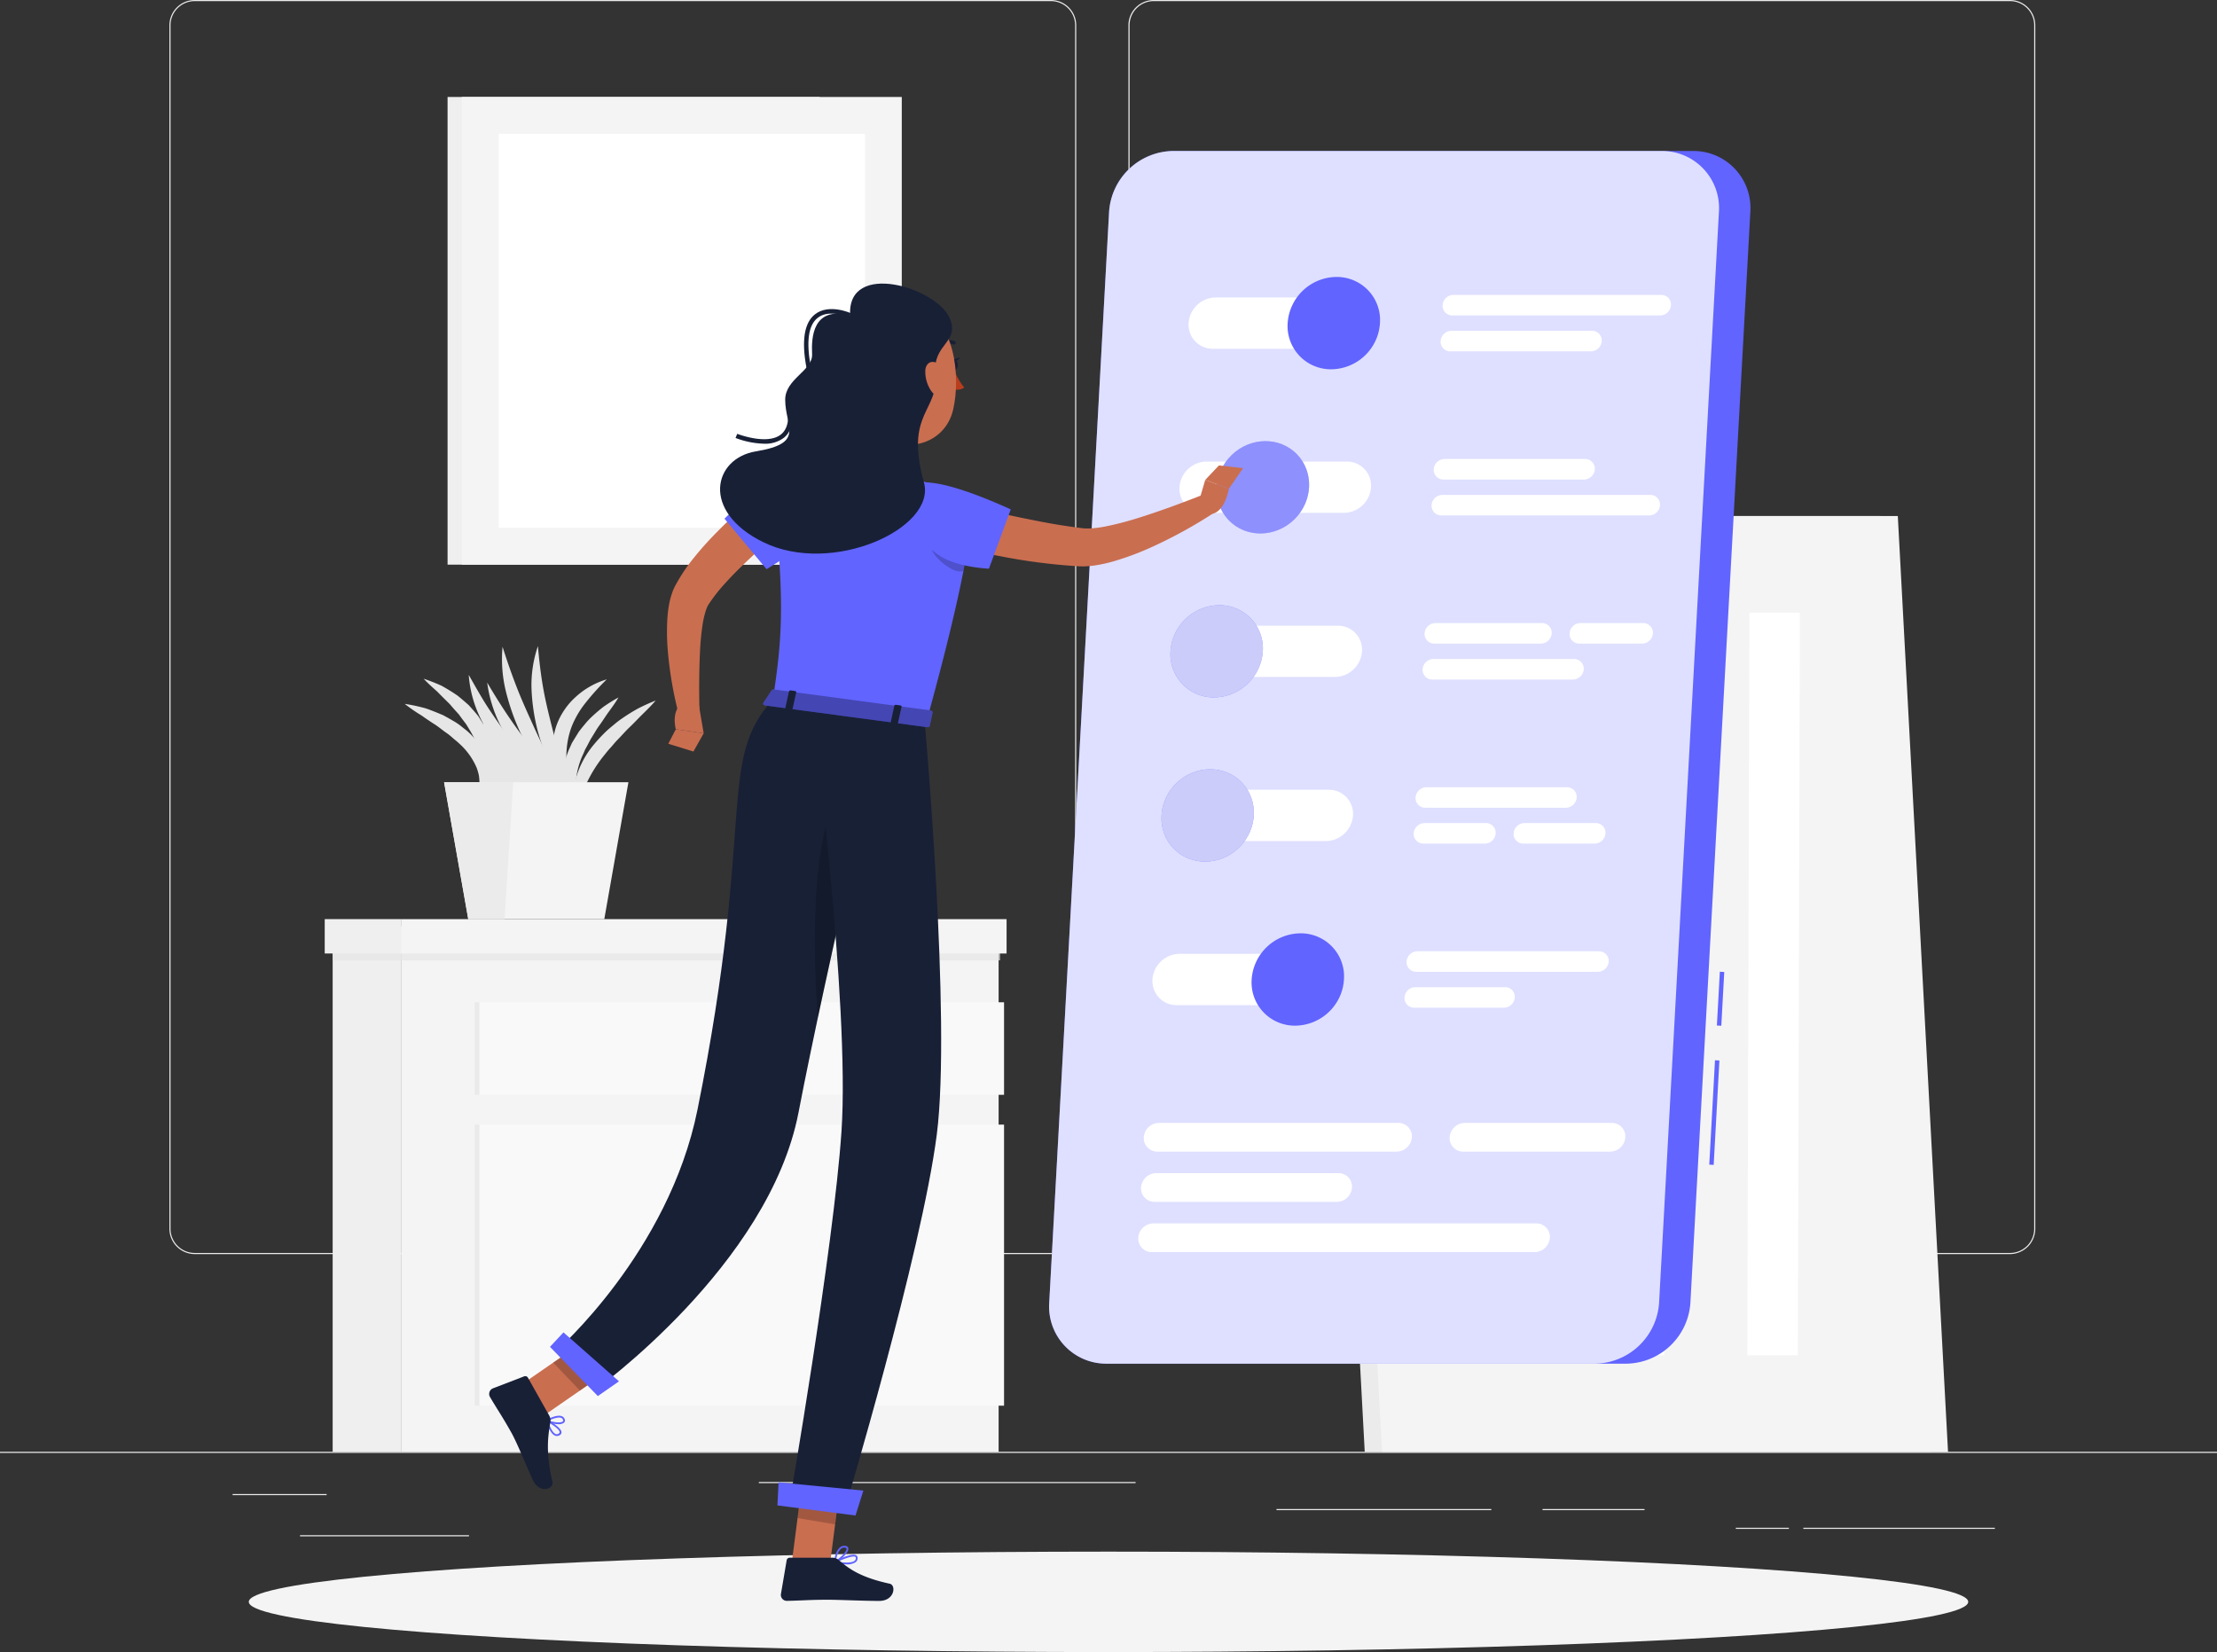 <svg xmlns="http://www.w3.org/2000/svg" viewBox="0 0 937.74 698.82"><rect x="0" y="0" width="937.74" height="698.82" fill="#333333" stroke="none"/><defs><style>.cls-1{isolation:isolate;}.cls-2{fill:#ebebeb;}.cls-3{fill:#efefef;}.cls-4{fill:#f4f4f4;}.cls-11,.cls-12,.cls-5{fill:#f9f9f9;}.cls-6,.cls-7{fill:#e6e6e6;}.cls-6{mix-blend-mode:multiply;}.cls-12,.cls-6{opacity:0.7;}.cls-10,.cls-8{fill:#fff;}.cls-9{fill:#6164ff;}.cls-10{opacity:0.8;}.cls-11,.cls-17{opacity:0.3;}.cls-13{fill:#ca6e50;}.cls-14{fill:#182036;}.cls-15{fill:#b83d1d;}.cls-16{opacity:0.2;}</style></defs><g class="cls-1"><g id="Layer_2" data-name="Layer 2"><g id="Layer_2-2" data-name="Layer 2"><rect class="cls-2" y="614.12" width="937.74" height="0.47"/><rect class="cls-2" x="98.39" y="631.98" width="39.77" height="0.47"/><rect class="cls-2" x="320.97" y="626.89" width="159.36" height="0.47"/><rect class="cls-2" x="126.91" y="649.4" width="71.47" height="0.47"/><rect class="cls-2" x="762.77" y="646.25" width="81.01" height="0.47"/><rect class="cls-2" x="734.2" y="646.25" width="22.46" height="0.47"/><rect class="cls-2" x="652.46" y="638.33" width="43.14" height="0.47"/><rect class="cls-2" x="539.93" y="638.33" width="90.86" height="0.47"/><path class="cls-2" d="M444.52,530.48H82.36a10.72,10.72,0,0,1-10.7-10.71V10.7A10.71,10.71,0,0,1,82.36,0H444.52a10.71,10.71,0,0,1,10.7,10.7V519.77A10.72,10.72,0,0,1,444.52,530.48ZM82.36.47A10.24,10.24,0,0,0,72.13,10.7V519.77A10.24,10.24,0,0,0,82.36,530H444.52a10.24,10.24,0,0,0,10.23-10.24V10.7A10.24,10.24,0,0,0,444.52.47Z"/><path class="cls-2" d="M850.18,530.48H488a10.72,10.72,0,0,1-10.7-10.71V10.7A10.71,10.71,0,0,1,488,0H850.18a10.71,10.71,0,0,1,10.7,10.7V519.77A10.72,10.72,0,0,1,850.18,530.48ZM488,.47A10.24,10.24,0,0,0,477.79,10.7V519.77A10.24,10.24,0,0,0,488,530H850.18a10.24,10.24,0,0,0,10.23-10.24V10.7A10.24,10.24,0,0,0,850.18.47Z"/><rect class="cls-3" x="140.72" y="391.84" width="28.88" height="222.28" transform="translate(310.31 1005.96) rotate(180)"/><rect class="cls-4" x="169.6" y="391.84" width="252.79" height="222.28"/><rect class="cls-5" x="202.74" y="475.72" width="221.95" height="118.89"/><rect class="cls-5" x="202.74" y="423.97" width="221.95" height="39.14"/><rect class="cls-6" x="200.76" y="475.72" width="1.98" height="118.89" transform="translate(403.51 1070.33) rotate(180)"/><rect class="cls-6" x="200.76" y="423.97" width="1.98" height="39.14" transform="translate(403.51 887.07) rotate(180)"/><rect class="cls-6" x="140.72" y="401.22" width="282.31" height="5.03" transform="translate(563.74 807.46) rotate(180)"/><rect class="cls-3" x="137.34" y="388.8" width="32.25" height="14.54" transform="translate(306.94 792.13) rotate(180)"/><rect class="cls-4" x="169.6" y="388.8" width="256.16" height="14.54"/><path class="cls-7" d="M245.41,346.12a15.21,15.21,0,0,1-2.73-7.81,25.27,25.27,0,0,1,.73-8.44,39.05,39.05,0,0,1,7.7-14.82,68.3,68.3,0,0,1,5.61-6c1-.89,2.07-1.78,3.12-2.64a33.26,33.26,0,0,1,3.23-2.47,75.4,75.4,0,0,1,6.87-4.27,80.06,80.06,0,0,1,7.38-3.33c-1.77,2.1-3.67,3.94-5.55,5.79s-3.65,3.77-5.53,5.55-3.51,3.75-5.33,5.55c-.87.93-1.66,1.91-2.49,2.86a34.74,34.74,0,0,0-2.44,2.88,57.72,57.72,0,0,0-7.93,12.48,32,32,0,0,0-2.32,7A21,21,0,0,0,245.41,346.12Z"/><path class="cls-7" d="M201.57,338.26a20.74,20.74,0,0,0,1.23-7,22.11,22.11,0,0,0-.25-3.28,25.43,25.43,0,0,0-.88-3.08,28.94,28.94,0,0,0-7.48-10.43c-.79-.79-1.73-1.46-2.58-2.21a25.56,25.56,0,0,0-2.66-2.16c-1.92-1.3-3.67-2.87-5.71-4.09-1-.65-2-1.32-3-2s-1.95-1.4-3-2a73.46,73.46,0,0,1-6.06-4.27,70.68,70.68,0,0,1,7.34,1.49,24.59,24.59,0,0,1,3.56,1.14c1.17.44,2.33.9,3.49,1.38l1.74.73c.57.27,1.11.6,1.66.9,1.12.6,2.21,1.26,3.31,1.89a25.87,25.87,0,0,1,3.14,2.22c1,.82,2.05,1.56,3,2.47,3.78,3.57,7,8.31,7.95,13.8a8.32,8.32,0,0,1,.19,2.06,20.06,20.06,0,0,1,0,2.05,17.53,17.53,0,0,1-.84,4A14.1,14.1,0,0,1,201.57,338.26Z"/><path class="cls-7" d="M203.58,338.26a43.1,43.1,0,0,0,.35-15.11,40,40,0,0,0-4.74-13.47l-1.87-3.1c-.69-1-1.47-1.93-2.18-2.93l-1.08-1.49-1.26-1.38c-.83-.91-1.65-1.86-2.46-2.82-1.77-1.79-3.61-3.54-5.41-5.42-1.93-1.72-3.89-3.44-5.75-5.44a79.12,79.12,0,0,1,7.5,2.93,78.77,78.77,0,0,1,6.91,4.26c1.06.86,2.11,1.74,3.15,2.65l1.55,1.36,1.38,1.55c.91,1,1.83,2.1,2.7,3.2l2.25,3.57a32,32,0,0,1,4.19,16.25A25.37,25.37,0,0,1,203.58,338.26Z"/><path class="cls-7" d="M243,341a73.56,73.56,0,0,1-9.44-15.21A99.9,99.9,0,0,1,227.4,309a83.86,83.86,0,0,1-2.59-17.87,50.68,50.68,0,0,1,2.72-17.82c.52,6,1.18,11.69,2.16,17.35s2.35,11.2,3.75,16.77,3.05,11.09,4.7,16.66S241.47,335.23,243,341Z"/><path class="cls-7" d="M241.06,340.1a84.83,84.83,0,0,1-11.88-14.21,114.07,114.07,0,0,1-9.13-16.12,96,96,0,0,1-6.14-17.59,57.07,57.07,0,0,1-1.34-18.59c1.89,6,3.84,11.57,6,17.13s4.65,11,7.11,16.44,5.11,10.84,7.71,16.29S238.63,334.38,241.06,340.1Z"/><path class="cls-7" d="M248.69,347.24A84.43,84.43,0,0,1,233.94,336a115,115,0,0,1-12.51-13.67,96.37,96.37,0,0,1-9.9-15.78,56.41,56.41,0,0,1-5.46-17.82c3.16,5.38,6.32,10.42,9.7,15.36s7,9.67,10.6,14.43,7.4,9.42,11.15,14.16S245,342.21,248.69,347.24Z"/><path class="cls-7" d="M237.22,339.07a64.82,64.82,0,0,1-14.18-9.6A87.12,87.12,0,0,1,211.29,317a74.6,74.6,0,0,1-8.83-14.82,49.84,49.84,0,0,1-4.2-16.69c2.87,5,5.49,9.79,8.52,14.37s6.14,9,9.47,13.36,6.76,8.61,10.29,12.88S233.64,334.58,237.22,339.07Z"/><path class="cls-7" d="M246.38,344.3c-4.22-2.71-6.88-7.69-7.72-12.88a27,27,0,0,1,2.44-15.31l.78-1.77,1-1.65,2-3.23c.77-1,1.56-2,2.36-2.93a28.79,28.79,0,0,1,2.5-2.78,64,64,0,0,1,5.6-4.83,68.64,68.64,0,0,1,6.26-3.89c-1.26,2.17-2.68,4.1-4.07,6s-2.63,3.95-4,5.81-2.43,3.91-3.68,5.8l-1.57,3-.81,1.47-.63,1.52a32.65,32.65,0,0,0-3.27,12.48A27.22,27.22,0,0,0,246.38,344.3Z"/><path class="cls-7" d="M242.9,338.31A30.13,30.13,0,0,1,235,325a29.67,29.67,0,0,1-.23-16.14,27.53,27.53,0,0,1,3.29-7.53,29.59,29.59,0,0,1,5.14-6.24,33.67,33.67,0,0,1,13.45-7.72,101.57,101.57,0,0,0-9.8,11,38.81,38.81,0,0,0-3.64,5.87,30.66,30.66,0,0,0-2.42,6.27,36.81,36.81,0,0,0-1,13.54A70.36,70.36,0,0,0,242.9,338.31Z"/><polygon class="cls-7" points="233.74 333.87 204.4 305.7 205.57 333.32 233.74 333.87"/><polygon class="cls-4" points="265.81 330.88 187.84 330.88 198.06 388.8 255.6 388.8 265.81 330.88"/><polygon class="cls-2" points="217.1 330.88 187.84 330.88 198.06 388.8 213.42 388.8 217.1 330.88"/><rect class="cls-3" x="189.31" y="41.02" width="157.38" height="197.83"/><rect class="cls-4" x="195.34" y="41.02" width="186.09" height="197.83"/><rect class="cls-8" x="205.07" y="62.48" width="166.65" height="154.91" transform="translate(148.45 428.33) rotate(-90)"/><polygon class="cls-2" points="816.66 614.12 577.25 614.12 556.01 218.29 795.41 218.29 816.66 614.12"/><polygon class="cls-4" points="823.97 614.12 584.57 614.12 563.32 218.29 802.73 218.29 823.97 614.12"/><polygon class="cls-8" points="703.9 573.29 682.52 573.29 683.4 259.13 704.77 259.13 703.9 573.29"/><polygon class="cls-8" points="760.45 573.29 739.08 573.29 739.95 259.13 761.32 259.13 760.45 573.29"/><polygon class="cls-8" points="647.35 573.29 625.97 573.29 626.84 259.13 648.22 259.13 647.35 573.29"/><ellipse id="_Path_" data-name="&lt;Path&gt;" class="cls-4" cx="468.87" cy="677.59" rx="363.64" ry="21.24"/><rect class="cls-9" x="702.98" y="469.66" width="44.23" height="1.87" transform="translate(215.52 1168.85) rotate(-86.86)"/><rect class="cls-9" x="716.34" y="421.51" width="22.78" height="1.87" transform="translate(266.09 1125.97) rotate(-86.86)"/><path class="cls-9" d="M687.93,576.84H468.08a24.15,24.15,0,0,1-24.29-25.7L469.12,89.55a27.55,27.55,0,0,1,27.1-25.69H716.07a24.13,24.13,0,0,1,24.29,25.69L715,551.14A27.57,27.57,0,0,1,687.93,576.84Z"/><path class="cls-10" d="M674.64,576.84H468.08a24.15,24.15,0,0,1-24.29-25.7L469.12,89.55a27.55,27.55,0,0,1,27.1-25.69H702.78a24.14,24.14,0,0,1,24.29,25.69L701.75,551.14A27.57,27.57,0,0,1,674.64,576.84Z"/><path class="cls-8" d="M572.27,147.53H513a10.19,10.19,0,0,1-10.25-10.85h0a11.64,11.64,0,0,1,11.44-10.85h59.32a10.19,10.19,0,0,1,10.25,10.85h0A11.62,11.62,0,0,1,572.27,147.53Z"/><path class="cls-9" d="M583.71,136.68a20.87,20.87,0,0,1-20.6,19.53,18.3,18.3,0,0,1-18.46-19.53,20.89,20.89,0,0,1,20.6-19.53A18.29,18.29,0,0,1,583.71,136.68Z"/><path class="cls-8" d="M568.46,216.94H509.15a10.19,10.19,0,0,1-10.26-10.85h0a11.65,11.65,0,0,1,11.45-10.85h59.31a10.2,10.2,0,0,1,10.26,10.85h0A11.64,11.64,0,0,1,568.46,216.94Z"/><ellipse class="cls-9" cx="534.17" cy="206.09" rx="20.07" ry="19" transform="translate(7.59 430.88) rotate(-44.21)"/><ellipse class="cls-11" cx="534.17" cy="206.09" rx="20.07" ry="19" transform="translate(7.59 430.88) rotate(-44.21)"/><path class="cls-8" d="M501.53,355.77h59.31a11.64,11.64,0,0,0,11.45-10.85h0A10.19,10.19,0,0,0,562,334.07H502.72a11.64,11.64,0,0,0-11.45,10.85h0A10.2,10.2,0,0,0,501.53,355.77Z"/><ellipse class="cls-9" cx="510.8" cy="344.92" rx="20.07" ry="19" transform="translate(-95.84 453.88) rotate(-44.21)"/><ellipse class="cls-12" cx="510.8" cy="344.92" rx="20.07" ry="19" transform="translate(-95.84 453.88) rotate(-44.21)"/><path class="cls-8" d="M557,425.18H497.72a10.18,10.18,0,0,1-10.25-10.85h0a11.62,11.62,0,0,1,11.44-10.85h59.32a10.19,10.19,0,0,1,10.25,10.85h0A11.64,11.64,0,0,1,557,425.18Z"/><path class="cls-9" d="M568.48,414.33a20.87,20.87,0,0,1-20.6,19.53,18.29,18.29,0,0,1-18.46-19.53A20.88,20.88,0,0,1,550,394.8,18.29,18.29,0,0,1,568.48,414.33Z"/><path class="cls-8" d="M505.34,286.36h59.31a11.65,11.65,0,0,0,11.45-10.85h0a10.19,10.19,0,0,0-10.26-10.85H506.53a11.64,11.64,0,0,0-11.45,10.85h0A10.2,10.2,0,0,0,505.34,286.36Z"/><path class="cls-9" d="M495.08,275.51A18.3,18.3,0,0,0,513.54,295a20.88,20.88,0,0,0,20.6-19.53A18.29,18.29,0,0,0,515.68,256,20.88,20.88,0,0,0,495.08,275.51Z"/><path class="cls-12" d="M495.08,275.51A18.3,18.3,0,0,0,513.54,295a20.88,20.88,0,0,0,20.6-19.53A18.29,18.29,0,0,0,515.68,256,20.88,20.88,0,0,0,495.08,275.51Z"/><path class="cls-8" d="M702.21,133.43H614.29a4.09,4.09,0,0,1-4.11-4.34h0a4.67,4.67,0,0,1,4.58-4.34h87.92a4.07,4.07,0,0,1,4.1,4.34h0A4.66,4.66,0,0,1,702.21,133.43Z"/><path class="cls-8" d="M672.91,148.62H613.45a4.08,4.08,0,0,1-4.1-4.34h0a4.65,4.65,0,0,1,4.58-4.34h59.46a4.07,4.07,0,0,1,4.1,4.34h0A4.65,4.65,0,0,1,672.91,148.62Z"/><path class="cls-8" d="M675.86,411.07H599.05a4.08,4.08,0,0,1-4.1-4.34h0a4.66,4.66,0,0,1,4.58-4.34h76.81a4.08,4.08,0,0,1,4.1,4.34h0A4.65,4.65,0,0,1,675.86,411.07Z"/><path class="cls-8" d="M636.18,426.26h-38a4.07,4.07,0,0,1-4.1-4.34h0a4.66,4.66,0,0,1,4.58-4.34h37.95a4.08,4.08,0,0,1,4.1,4.34h0A4.65,4.65,0,0,1,636.18,426.26Z"/><path class="cls-8" d="M698,209.35H610.12a4.65,4.65,0,0,0-4.58,4.34h0a4.08,4.08,0,0,0,4.1,4.34h87.92a4.65,4.65,0,0,0,4.58-4.34h0A4.07,4.07,0,0,0,698,209.35Z"/><path class="cls-8" d="M670.42,194.16H611a4.65,4.65,0,0,0-4.57,4.34h0a4.07,4.07,0,0,0,4.1,4.34h59.46a4.65,4.65,0,0,0,4.58-4.34h0A4.08,4.08,0,0,0,670.42,194.16Z"/><path class="cls-8" d="M651.76,272.25H606.67a4.07,4.07,0,0,1-4.1-4.34h0a4.65,4.65,0,0,1,4.58-4.34h45.09a4.07,4.07,0,0,1,4.1,4.34h0A4.65,4.65,0,0,1,651.76,272.25Z"/><path class="cls-8" d="M694.59,272.25H668a4.07,4.07,0,0,1-4.1-4.34h0a4.65,4.65,0,0,1,4.58-4.34h26.56a4.08,4.08,0,0,1,4.1,4.34h0A4.65,4.65,0,0,1,694.59,272.25Z"/><path class="cls-8" d="M665.3,287.44H605.84a4.08,4.08,0,0,1-4.11-4.34h0a4.67,4.67,0,0,1,4.58-4.34h59.47a4.08,4.08,0,0,1,4.1,4.34h0A4.65,4.65,0,0,1,665.3,287.44Z"/><path class="cls-8" d="M590.77,487.14H489.54a5.7,5.7,0,0,1-5.74-6.07h0a6.52,6.52,0,0,1,6.41-6.07H591.44a5.7,5.7,0,0,1,5.74,6.07h0A6.52,6.52,0,0,1,590.77,487.14Z"/><path class="cls-8" d="M681.07,487.14H618.91a5.7,5.7,0,0,1-5.74-6.07h0a6.52,6.52,0,0,1,6.41-6.07h62.16a5.69,5.69,0,0,1,5.73,6.07h0A6.5,6.5,0,0,1,681.07,487.14Z"/><path class="cls-8" d="M565.45,508.39H488.38a5.7,5.7,0,0,1-5.74-6.07h0a6.5,6.5,0,0,1,6.4-6.07h77.08a5.69,5.69,0,0,1,5.73,6.07h0A6.5,6.5,0,0,1,565.45,508.39Z"/><path class="cls-8" d="M649.16,529.64H487.21a5.7,5.7,0,0,1-5.74-6.07h0a6.52,6.52,0,0,1,6.41-6.07H649.82a5.7,5.7,0,0,1,5.74,6.07h0A6.51,6.51,0,0,1,649.16,529.64Z"/><path class="cls-8" d="M628.53,348.17h-26a4.66,4.66,0,0,0-4.57,4.34h0a4.07,4.07,0,0,0,4.1,4.34h26a4.65,4.65,0,0,0,4.57-4.34h0A4.08,4.08,0,0,0,628.53,348.17Z"/><path class="cls-8" d="M675,348.17H644.8a4.66,4.66,0,0,0-4.58,4.34h0a4.08,4.08,0,0,0,4.1,4.34H674.5a4.65,4.65,0,0,0,4.58-4.34h0A4.08,4.08,0,0,0,675,348.17Z"/><path class="cls-8" d="M662.8,333H603.34a4.66,4.66,0,0,0-4.58,4.34h0a4.08,4.08,0,0,0,4.1,4.34h59.46a4.65,4.65,0,0,0,4.58-4.34h0A4.08,4.08,0,0,0,662.8,333Z"/><path class="cls-13" d="M333.77,221.63c-6.13,5.1-12.46,10.62-18.29,16.18-2.93,2.8-5.79,5.64-8.42,8.55a72.41,72.41,0,0,0-7,8.79l-.35.52-.18.3a6.58,6.58,0,0,0-.39.76,19.41,19.41,0,0,0-.76,2.08,39.21,39.21,0,0,0-1.17,5.2,109.5,109.5,0,0,0-1.13,11.81c-.4,8.11-.39,16.56-.24,24.83L287.05,302a160.55,160.55,0,0,1-4.51-25.87,97.49,97.49,0,0,1-.31-13.63,54.75,54.75,0,0,1,.87-7.34,31.28,31.28,0,0,1,1.08-4A20.62,20.62,0,0,1,285,249l.54-1.12c.17-.35.31-.56.47-.85a75.54,75.54,0,0,1,8-11.72,133.42,133.42,0,0,1,9-10,192.72,192.72,0,0,1,19.73-17.65Z"/><path class="cls-9" d="M330.56,199.15c-9.6,5.69-24.13,20.25-24.13,20.25l17.81,21.37s25.26-15.14,28.33-23.5C357.72,203.22,339.64,193.77,330.56,199.15Z"/><path class="cls-13" d="M295.47,297.48l2.17,12.71-11.79-1.71s-2.42-8.63,3.68-11.6Z"/><polygon class="cls-13" points="293.3 317.91 282.67 314.61 285.85 308.48 297.64 310.19 293.3 317.91"/><path class="cls-14" d="M402,154.3c0,1.29.72,2.34,1.58,2.36s1.53-1,1.51-2.32-.72-2.34-1.58-2.36S401.93,153,402,154.3Z"/><path class="cls-14" d="M403.09,152.05l3.12-.85S404.63,153.6,403.09,152.05Z"/><path class="cls-15" d="M403.07,155.57s2.29,5.59,4.76,8.3c-1.7,1.57-4.64.8-4.64.8Z"/><path class="cls-14" d="M403.59,145.72a.78.78,0,0,1-.37,0,6.31,6.31,0,0,0-5.58.65.77.77,0,0,1-1.07-.15.75.75,0,0,1,.15-1.06,7.83,7.83,0,0,1,7-.89.76.76,0,0,1,.49,1A.78.78,0,0,1,403.59,145.72Z"/><path class="cls-13" d="M363.74,168.06c.86,9.69-2.38,25.58-9.71,31,0,0,5.52,10.2,23.19,12.57,19.44,2.61,10.31-8.33,10.31-8.33-10.34-3.94-9.24-11.71-6.61-18.8Z"/><path class="cls-13" d="M398.26,210.83c9.25,2.53,19,4.94,28.5,7.09,4.79,1,9.6,2,14.4,2.91s9.61,1.69,14.4,2.31l1.8.24,1.23.13a27.22,27.22,0,0,0,2.83,0,47.81,47.81,0,0,0,6.47-.88,133.08,133.08,0,0,0,13.75-3.6c9.25-2.9,18.63-6.38,27.79-10l4.17,7.83a199.19,199.19,0,0,1-27.14,14.87,120.6,120.6,0,0,1-15,5.58,61.62,61.62,0,0,1-8.35,1.87,42.91,42.91,0,0,1-4.69.4c-.83,0-1.76,0-2.54-.06l-1.95-.14a246.84,246.84,0,0,1-30.77-4.09A285.23,285.23,0,0,1,393.13,228Z"/><path class="cls-13" d="M507.07,212.21l2.72-9.22,10,3.76s-2.29,13.84-10.85,10Z"/><polygon class="cls-13" points="515.58 196.88 525.79 198.03 519.78 206.75 509.79 202.99 515.58 196.88"/><polygon class="cls-13" points="335.04 660.02 351.12 661.21 355.89 624.29 339.81 623.11 335.04 660.02"/><polygon class="cls-13" points="216.51 588.47 227.43 600.58 257.91 579.5 247 567.4 216.51 588.47"/><path class="cls-9" d="M235.51,607.44a1.65,1.65,0,0,1-.58-.1c-2-.63-3.28-4.24-3.91-6.34a.38.38,0,0,1,.13-.4.38.38,0,0,1,.42,0c.59.31,5.75,3.12,5.92,5.18a1.29,1.29,0,0,1-.54,1.16A2.27,2.27,0,0,1,235.51,607.44ZM232,601.69c.93,2.77,2.07,4.59,3.12,4.93a1.36,1.36,0,0,0,1.32-.32.54.54,0,0,0,.26-.5C236.64,604.71,234.08,602.88,232,601.69Z"/><path class="cls-9" d="M236.12,602.43a11.57,11.57,0,0,1-4.93-1.21.36.36,0,0,1-.18-.33.37.37,0,0,1,.19-.33c.17-.09,4.13-2.29,6.33-1.54a2.05,2.05,0,0,1,1.27,1.19,1.34,1.34,0,0,1-.29,1.66A3.76,3.76,0,0,1,236.12,602.43Zm-3.9-1.54c1.8.76,4.95,1.12,5.79.4.14-.12.28-.32.08-.79a1.26,1.26,0,0,0-.81-.75C236,599.29,233.58,600.23,232.22,600.89Z"/><path class="cls-14" d="M232.32,598.8l-9-16a1.3,1.3,0,0,0-1.58-.61l-13.3,5.11a2.57,2.57,0,0,0-1.17,3.66c3.24,5.52,5.07,8,9,15,2.43,4.32,6.19,13.74,9.07,20s9,3.78,8.35.94c-3-12.73-1.85-19.79-.9-25.27A4.35,4.35,0,0,0,232.32,598.8Z"/><path class="cls-9" d="M358.1,661.73a27.37,27.37,0,0,1-5.05-.57.39.39,0,0,1-.3-.33.36.36,0,0,1,.2-.39c.74-.38,7.26-3.66,9.18-2.56a1.18,1.18,0,0,1,.62,1,2.16,2.16,0,0,1-.74,1.86A6.19,6.19,0,0,1,358.1,661.73Zm-3.78-1.12c3.55.59,6.19.44,7.19-.44a1.4,1.4,0,0,0,.48-1.23.45.45,0,0,0-.23-.4C360.7,658,357,659.35,354.32,660.61Z"/><path class="cls-9" d="M353.12,661.16a.34.34,0,0,1-.22-.07.39.39,0,0,1-.16-.35c0-.29.78-6.86,4.37-6.86l.32,0c1,.1,1.34.63,1.41,1.05.29,1.82-3.6,5.3-5.56,6.18A.45.45,0,0,1,353.12,661.16Zm4-6.52c-2.32,0-3.24,3.82-3.52,5.46,2-1.2,4.65-3.94,4.47-5,0-.08-.05-.35-.73-.42Z"/><path class="cls-14" d="M352.12,658.92H334.05a1.31,1.31,0,0,0-1.31,1.1l-2.43,14.29a2.51,2.51,0,0,0,2.51,2.86c6.3-.1,9.35-.47,17.29-.47,4.89,0,15,.5,21.74.5,6.6,0,7.28-6.67,4.49-7.28-12.54-2.71-17.4-6.45-21.56-10A4.06,4.06,0,0,0,352.12,658.92Z"/><polygon class="cls-16" points="355.89 624.3 353.24 644.82 337.34 642.16 339.8 623.12 355.89 624.3"/><polygon class="cls-16" points="246.99 567.4 257.91 579.51 245.29 588.23 233.98 576.38 246.99 567.4"/><path class="cls-9" d="M326.93,295.91c12.59,1.68,39.28,5.27,65.1,8.74,25.23-91.32,17.79-93.79,17.79-93.79a132.2,132.2,0,0,0-15-5.94l-.89-.28c-4.2-1.26-5.08-1.43-10.69-2.72-9.61-1.69-18.55-3-29.56-4-.71-.06-1.42-.12-2.1-.16-2-.14-4-.23-5.87-.3-1.29-.07-2.57-.08-3.79-.09h-4.18l-2.17,0a9,9,0,0,0-8.75,10.05C332.36,255.54,330.58,271.33,326.93,295.91Z"/><path class="cls-16" d="M393.92,231.53c.44,4.23,10.24,12,13.62,9.89,1-5.07,1.69-9.3,2.19-12.83C404.77,228.23,395.14,222.8,393.92,231.53Z"/><path class="cls-9" d="M383.29,210.21c-.47-14.94,35.9,1.53,44.24,5.25l-9.23,25.09s-12.17-.42-19.93-4.9A31.49,31.49,0,0,1,383.29,210.21Z"/><path class="cls-13" d="M358.26,150.15c1.2,15.86,1.37,22.59,9.57,30.84,12.34,12.41,31.74,8,35.34-7.75,3.25-14.2.74-37.75-15-44.28C372.6,122.53,357.06,134.29,358.26,150.15Z"/><path class="cls-14" d="M359.6,133.38c-15.94-4-16.43,9.46-16.1,16.43s-11.38,10.44-11.38,19.26c0,11.52,8.68,18.39-12.44,21.87-17.88,2.95-23.39,25.29,3.06,38.35,29.27,14.45,73.44-5.88,68.07-25.22-8.29-29.85,6.55-29.74,4.88-46.4-1.21-12.12,10.25-12.73,6.13-22.83C396.42,121.59,358.19,110,359.6,133.38Z"/><path class="cls-14" d="M341.15,155.75c-2.2-11.54-1-19.21,3.56-22.79,5.87-4.62,14.9-.61,15.28-.44l-.77,1.71c-.09,0-8.39-3.71-13.35.21-4,3.12-4.93,10.17-2.88,20.95Z"/><path class="cls-14" d="M323.12,187.69a36.59,36.59,0,0,1-12-2.43l.7-1.74c.12,0,12.77,5,18.61.17,2.85-2.37,3.66-6.81,2.42-13.19l1.84-.36c1.39,7.11.36,12.16-3.07,15A13.09,13.09,0,0,1,323.12,187.69Z"/><path class="cls-13" d="M391.4,156.53a14.47,14.47,0,0,0,2.19,8.4c2.17,3.53,5.12,2.89,6.08-.12.87-2.71.78-7.81-2.15-10.39S391.7,153.23,391.4,156.53Z"/><path class="cls-14" d="M374.85,302.34s-25.28,106.84-37.09,168.22c-12.47,64.75-86.27,117.58-86.27,117.58l-16.21-16.67s47.53-41.6,59.74-102.06c24.78-122.73,8-147.46,31.92-173.5Z"/><polygon class="cls-9" points="252.87 590.54 232.63 569.73 238.33 563.61 261.82 584.31 252.87 590.54"/><path class="cls-16" d="M361.42,325.57c-19.66,17.06-17.53,77.61-15.48,104.9,8.25-38.8,18.16-82,24-107C367.84,321.91,365,322.43,361.42,325.57Z"/><path class="cls-14" d="M391.07,304.71s11.37,126.83,5.17,175.22c-6.46,50.32-39.3,159.82-39.3,159.82l-23.18-3s18.83-108.5,22.18-158.32c3.65-54.32-12.55-180.12-12.55-180.12Z"/><polygon class="cls-9" points="361.87 641.07 328.83 636.8 329.33 627.04 365.19 630.52 361.87 641.07"/><path class="cls-9" d="M326.37,292l-3.55,5.39c-.28.42.21.95,1,1.05l68.28,9.16c.58.08,1.1-.14,1.17-.5l1.21-5.71c.08-.39-.39-.8-1-.89l-65.92-8.84A1.13,1.13,0,0,0,326.37,292Z"/><path class="cls-17" d="M326.37,292l-3.55,5.39c-.28.42.21.95,1,1.05l68.28,9.16c.58.08,1.1-.14,1.17-.5l1.21-5.71c.08-.39-.39-.8-1-.89l-65.92-8.84A1.13,1.13,0,0,0,326.37,292Z"/><path class="cls-14" d="M334.44,300.49l-1.76-.23c-.35-.05-.6-.27-.56-.48l1.63-7.41c.05-.21.38-.35.73-.31l1.76.24c.35.05.6.26.56.48l-1.63,7.41C335.12,300.4,334.79,300.54,334.44,300.49Z"/><path class="cls-14" d="M379,306.58l-1.77-.23c-.35-.05-.6-.27-.55-.48l1.62-7.41c.05-.22.38-.35.73-.31l1.77.24c.35.05.6.26.55.48l-1.63,7.4C379.71,306.49,379.39,306.63,379,306.58Z"/></g></g></g></svg>